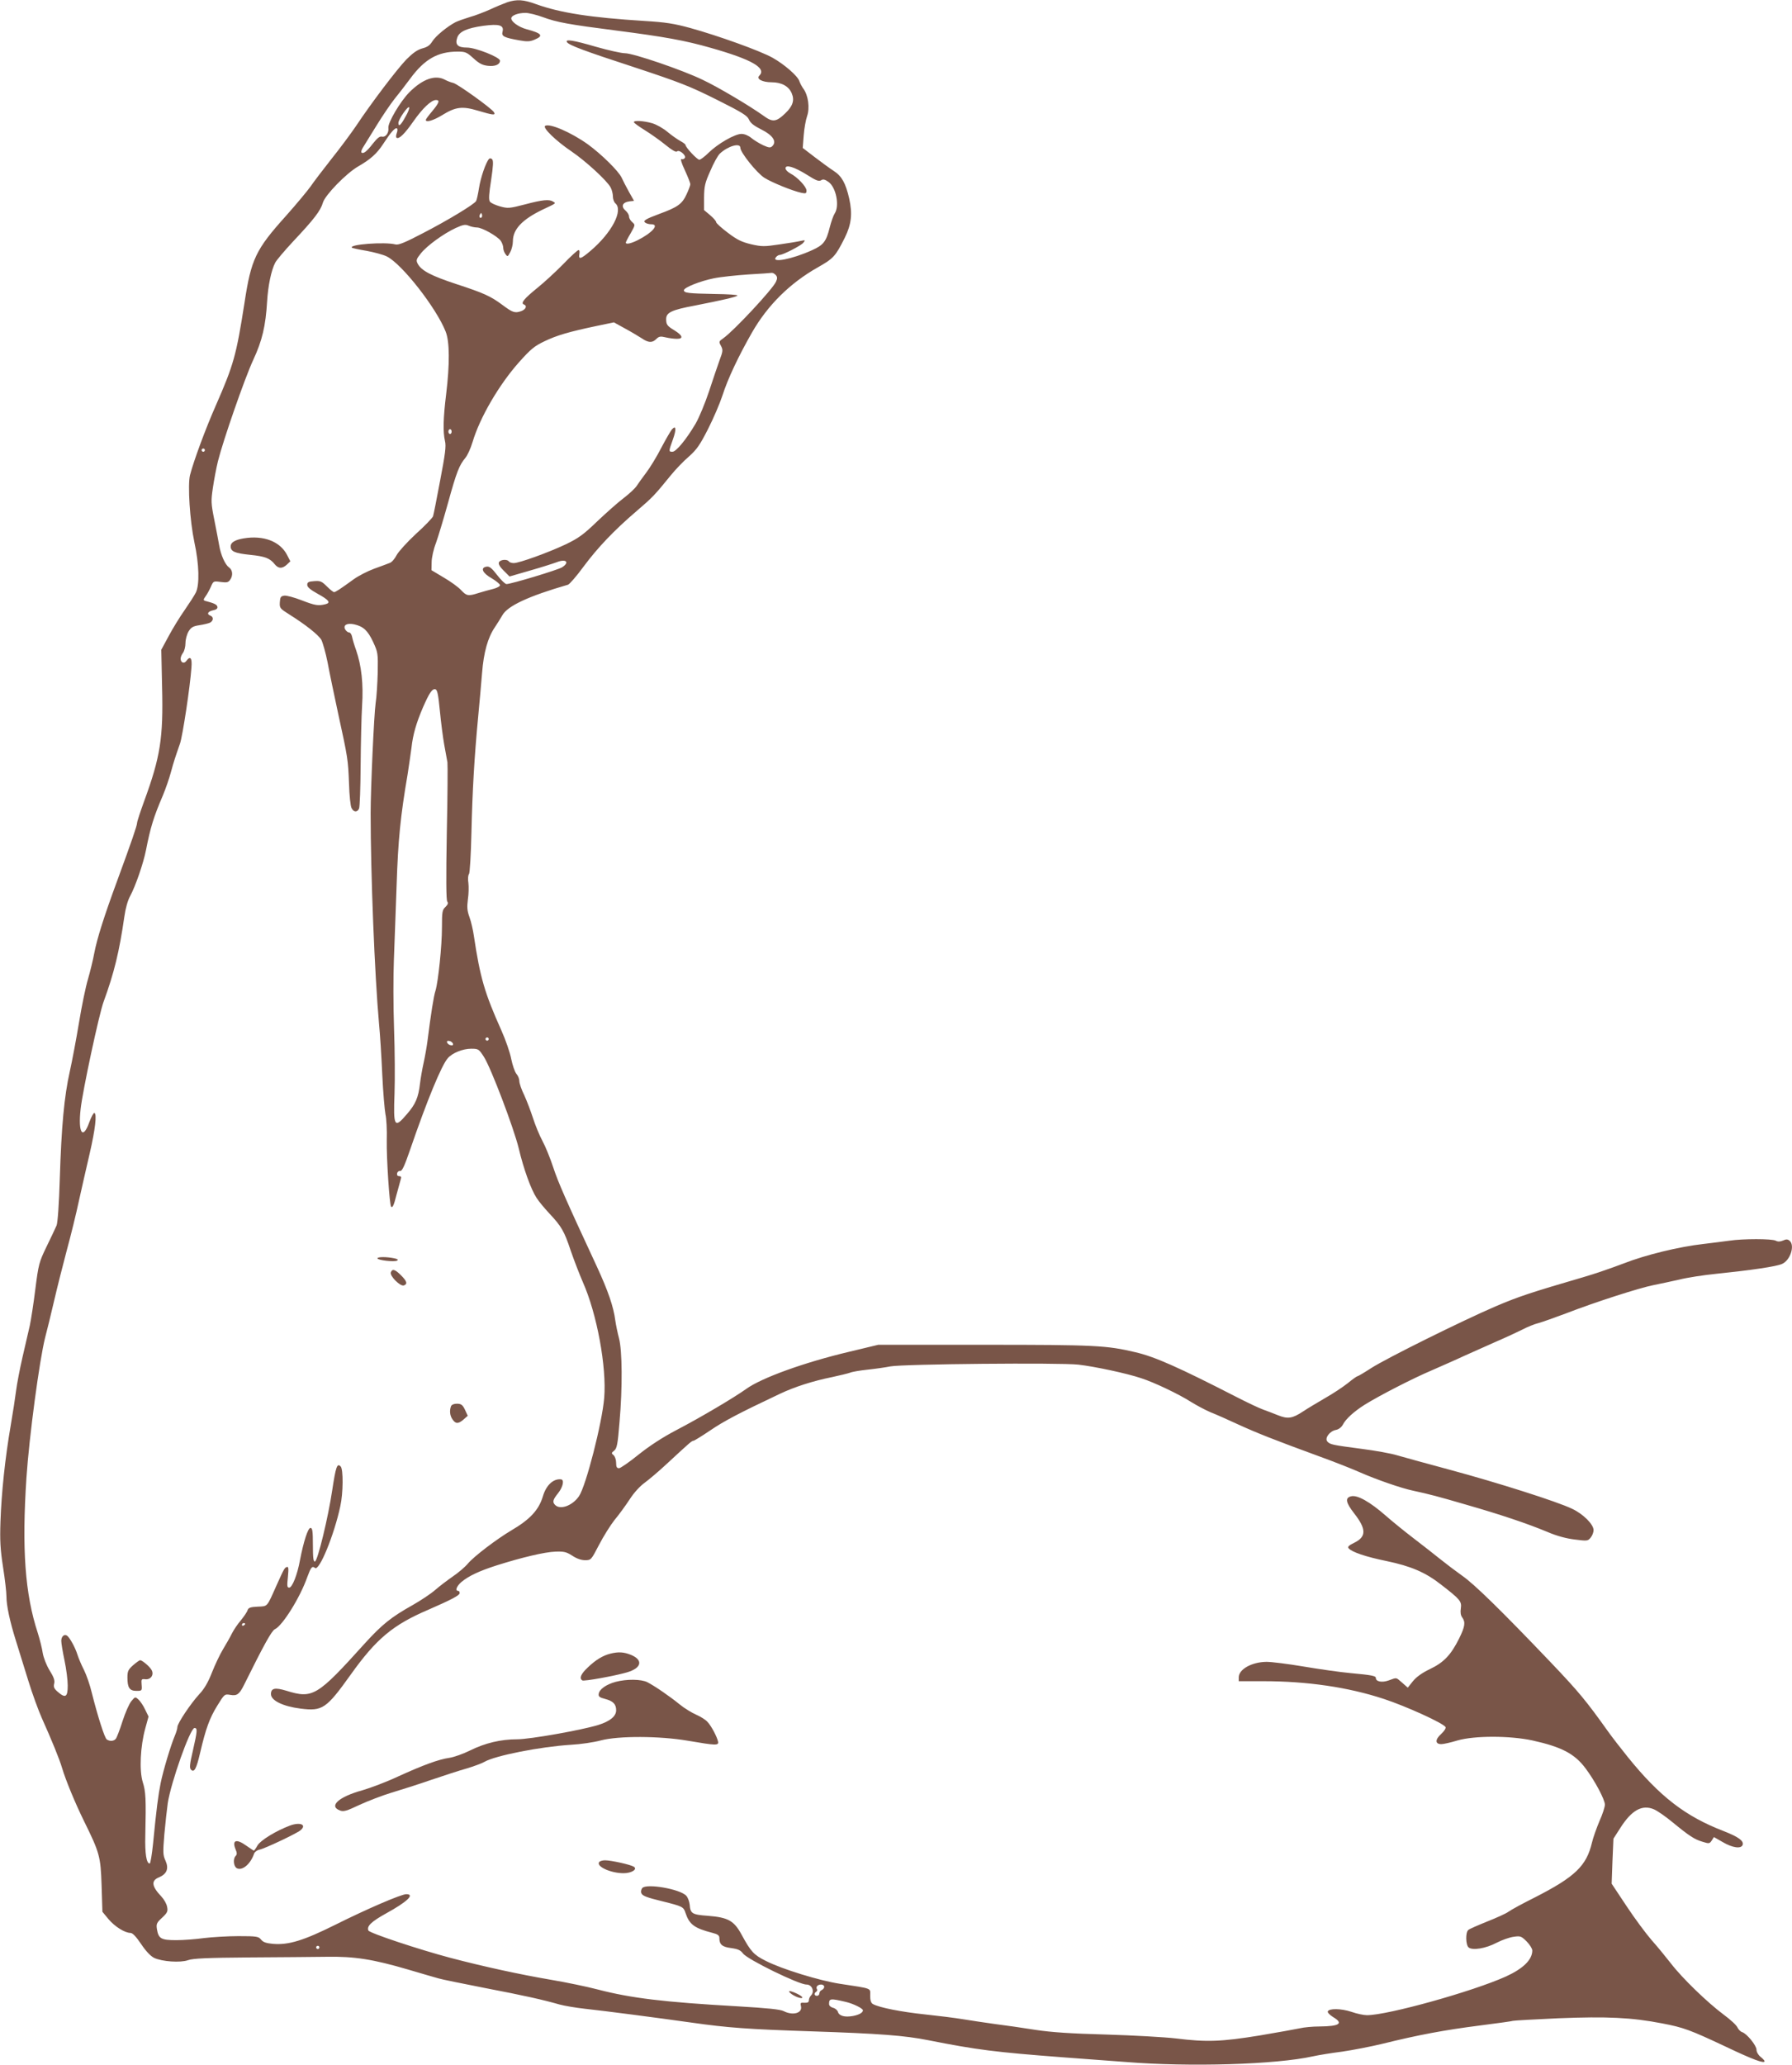 <?xml version="1.0" standalone="no"?>
<!DOCTYPE svg PUBLIC "-//W3C//DTD SVG 20010904//EN"
 "http://www.w3.org/TR/2001/REC-SVG-20010904/DTD/svg10.dtd">
<svg version="1.0" xmlns="http://www.w3.org/2000/svg"
 width="1111pt" height="1280pt" viewBox="0 0 1111 1280"
 preserveAspectRatio="xMidYMid meet">
<g transform="translate(0,1280) scale(0.1,-0.1)"
fill="#795548" stroke="none">
<path d="M3145 12786 c-22 -8 -69 -27 -105 -44 -36 -16 -92 -38 -125 -47 -33
-10 -73 -24 -90 -32 -52 -27 -125 -87 -145 -120 -14 -23 -30 -35 -62 -43 -31
-9 -58 -28 -98 -68 -58 -60 -217 -269 -312 -412 -32 -47 -100 -139 -153 -205
-52 -66 -110 -142 -129 -170 -19 -27 -88 -110 -153 -183 -188 -209 -216 -268
-257 -538 -51 -326 -67 -384 -177 -635 -65 -147 -138 -345 -161 -434 -15 -61
-1 -282 27 -415 30 -137 33 -265 9 -313 -9 -18 -40 -66 -69 -108 -29 -41 -74
-114 -99 -161 l-46 -85 5 -232 c8 -315 -11 -433 -111 -706 -24 -66 -44 -127
-44 -135 0 -16 -32 -110 -122 -355 -84 -228 -126 -362 -143 -450 -8 -44 -26
-117 -39 -162 -14 -45 -39 -167 -56 -270 -17 -103 -43 -240 -57 -303 -35 -155
-52 -343 -62 -660 -5 -165 -13 -276 -20 -295 -7 -16 -35 -76 -62 -131 -47 -97
-50 -109 -70 -265 -11 -90 -27 -191 -34 -224 -8 -33 -28 -121 -45 -195 -17
-74 -35 -168 -40 -208 -5 -40 -20 -139 -34 -220 -34 -197 -57 -415 -63 -593
-4 -117 -1 -172 16 -282 12 -75 21 -156 21 -181 0 -57 21 -155 59 -276 16 -52
50 -162 76 -245 25 -82 64 -188 85 -235 58 -129 109 -253 125 -308 23 -77 81
-217 135 -327 98 -199 104 -220 110 -402 l5 -162 38 -46 c39 -46 101 -85 136
-85 13 0 35 -23 66 -69 30 -45 59 -75 81 -86 50 -23 162 -31 210 -14 30 11
121 15 379 17 187 1 403 3 480 4 171 3 287 -15 505 -79 85 -25 170 -50 189
-55 19 -6 148 -32 285 -59 250 -48 361 -73 466 -103 30 -8 100 -20 155 -26
129 -14 443 -55 663 -86 225 -32 350 -41 742 -54 424 -14 579 -26 725 -55 303
-60 415 -74 835 -106 151 -11 327 -24 390 -29 396 -32 931 -16 1160 35 36 8
117 21 180 29 63 9 178 31 256 50 214 53 378 84 598 112 110 14 203 27 206 29
4 2 131 9 282 16 302 12 453 5 644 -32 131 -25 172 -40 391 -143 172 -82 243
-108 243 -91 0 4 -11 16 -25 27 -14 11 -25 30 -25 44 0 26 -60 100 -89 109
-10 3 -23 16 -29 29 -6 14 -44 49 -85 79 -102 76 -258 227 -327 317 -32 41
-86 107 -120 145 -34 39 -104 133 -155 210 l-93 140 5 140 6 139 43 67 c70
110 135 146 208 115 21 -9 72 -44 114 -79 106 -87 137 -107 187 -122 41 -13
44 -12 57 7 l14 22 56 -32 c60 -35 112 -42 122 -17 9 25 -26 50 -115 85 -240
92 -399 215 -597 460 -42 52 -97 123 -122 158 -137 192 -180 244 -354 427
-310 325 -477 488 -551 539 -38 27 -99 73 -135 102 -36 29 -110 87 -165 129
-55 42 -134 106 -176 143 -95 83 -174 128 -212 118 -39 -9 -34 -38 18 -105 77
-98 77 -146 1 -183 -33 -16 -43 -25 -35 -34 19 -23 106 -53 234 -79 153 -32
242 -70 339 -146 119 -92 129 -104 123 -147 -4 -24 -1 -44 8 -56 22 -30 18
-57 -19 -132 -51 -102 -95 -148 -181 -189 -50 -24 -84 -49 -106 -76 l-31 -39
-34 30 c-41 35 -31 34 -84 15 -41 -15 -80 -8 -80 15 0 13 -24 18 -155 30 -66
6 -198 25 -293 41 -95 16 -198 29 -230 29 -91 -1 -172 -46 -172 -96 l0 -24
153 0 c271 0 526 -37 747 -110 137 -45 366 -149 382 -174 4 -6 -7 -25 -27 -43
-39 -35 -38 -63 1 -63 13 0 59 10 101 23 106 30 322 30 463 0 181 -40 262 -82
330 -173 58 -77 120 -194 120 -225 0 -15 -15 -61 -34 -103 -18 -43 -39 -102
-46 -132 -34 -145 -105 -213 -356 -341 -74 -37 -146 -76 -162 -88 -15 -11 -75
-38 -133 -61 -57 -23 -110 -46 -116 -52 -18 -15 -16 -93 2 -108 24 -20 106 -7
174 29 33 17 81 34 106 37 41 6 47 4 80 -29 19 -19 35 -45 35 -56 0 -57 -56
-112 -163 -161 -206 -93 -733 -240 -862 -240 -20 0 -63 9 -97 21 -64 21 -139
22 -146 2 -2 -7 13 -22 32 -34 68 -40 42 -58 -84 -59 -41 0 -95 -5 -120 -11
-24 -5 -138 -26 -252 -45 -234 -38 -326 -42 -518 -18 -69 8 -262 19 -430 24
-223 6 -341 14 -440 29 -74 12 -187 28 -250 36 -63 9 -153 22 -200 30 -47 8
-153 21 -237 30 -143 15 -282 42 -321 64 -12 7 -17 22 -17 52 0 49 19 42 -190
74 -123 19 -356 90 -456 141 -75 37 -94 58 -150 161 -48 89 -84 109 -211 119
-97 7 -108 14 -112 69 -2 19 -11 44 -21 55 -38 42 -247 78 -273 48 -7 -9 -10
-23 -6 -31 6 -17 31 -27 134 -52 120 -30 128 -33 140 -71 24 -72 55 -95 168
-124 32 -8 42 -16 42 -31 0 -41 17 -56 73 -63 43 -6 58 -13 74 -34 28 -37 347
-193 393 -192 35 0 52 -44 28 -68 -7 -7 -13 -20 -13 -30 0 -12 -8 -16 -28 -15
-24 2 -26 -1 -21 -22 10 -42 -50 -59 -107 -30 -21 11 -99 19 -287 30 -455 26
-658 50 -869 105 -65 17 -195 44 -290 60 -188 32 -414 81 -623 136 -192 51
-500 153 -506 169 -11 27 18 55 112 107 129 71 178 118 123 118 -31 0 -241
-90 -441 -190 -195 -97 -288 -126 -385 -118 -42 4 -61 10 -74 26 -16 20 -26
22 -141 22 -67 0 -163 -6 -213 -12 -49 -7 -127 -13 -172 -13 -94 0 -110 9
-120 68 -5 32 -2 40 32 71 33 31 37 40 31 68 -3 18 -19 46 -35 63 -61 64 -65
99 -16 119 50 21 63 55 41 104 -16 34 -16 52 -7 163 6 68 16 155 21 192 19
127 139 467 166 467 19 0 18 -17 -10 -140 -20 -85 -22 -108 -12 -118 20 -21
34 5 57 105 35 150 59 215 106 291 45 73 45 73 82 67 40 -7 55 4 83 60 125
252 172 337 192 347 47 21 157 197 201 323 23 62 30 71 48 57 26 -22 119 204
157 383 18 80 19 230 2 246 -22 23 -30 -2 -52 -146 -25 -169 -90 -437 -107
-443 -10 -3 -13 22 -13 102 0 87 -3 106 -15 106 -16 0 -43 -86 -65 -199 -16
-90 -48 -171 -67 -171 -13 0 -14 10 -8 66 5 52 4 65 -6 62 -15 -5 -17 -9 -64
-113 -62 -139 -54 -130 -117 -133 -46 -2 -58 -7 -63 -22 -3 -11 -22 -38 -41
-62 -20 -23 -45 -60 -56 -82 -11 -23 -36 -66 -54 -96 -19 -31 -50 -96 -69
-144 -24 -62 -48 -103 -78 -135 -53 -57 -137 -182 -137 -205 0 -9 -7 -33 -16
-54 -25 -59 -72 -215 -88 -294 -15 -75 -26 -159 -47 -375 -7 -68 -16 -123 -21
-123 -20 0 -30 61 -27 175 5 225 3 271 -16 330 -22 72 -15 222 16 333 l20 73
-21 43 c-11 24 -30 52 -41 62 -21 19 -21 18 -44 -9 -13 -15 -38 -71 -55 -124
-17 -54 -36 -103 -42 -110 -12 -15 -37 -17 -56 -4 -13 8 -56 143 -93 290 -11
47 -33 110 -48 140 -16 31 -34 74 -41 96 -13 43 -48 106 -64 117 -17 12 -36
-4 -36 -32 0 -15 9 -69 20 -121 11 -52 20 -122 20 -156 0 -72 -14 -81 -63 -38
-22 19 -26 30 -21 50 5 19 -2 40 -29 83 -20 33 -37 78 -42 107 -4 28 -18 84
-31 125 -79 241 -99 521 -70 960 17 256 81 732 116 870 11 41 36 143 55 225
19 83 55 224 79 315 25 91 59 230 76 310 18 80 47 210 66 290 35 152 46 247
29 252 -5 1 -19 -24 -31 -57 -40 -113 -71 -68 -54 81 12 112 114 587 142 664
66 180 98 313 129 528 7 51 21 102 37 130 33 62 81 201 97 282 28 142 47 205
105 340 17 41 40 107 50 145 18 66 26 90 56 176 16 45 63 353 71 472 5 59 -7
75 -32 40 -14 -19 -35 -10 -35 15 0 9 7 26 15 36 8 11 15 38 15 60 0 23 9 55
19 72 16 26 28 33 68 39 26 4 56 11 66 16 21 12 22 35 2 43 -25 9 -17 26 15
33 21 4 30 11 28 22 -3 14 -19 22 -77 37 -11 4 -10 9 3 27 9 12 24 39 33 59
16 37 16 37 61 31 37 -5 47 -3 58 12 20 27 17 62 -6 78 -24 17 -51 77 -61 137
-4 25 -18 95 -30 157 -21 104 -21 119 -9 200 7 48 21 122 31 163 32 129 166
515 219 629 56 120 77 211 86 361 6 100 26 195 50 241 7 15 58 75 111 132 129
137 171 191 185 241 14 47 143 180 218 224 77 44 117 80 156 140 46 71 74 103
85 96 5 -2 4 -16 -1 -29 -5 -13 -6 -27 -1 -29 15 -10 50 24 105 103 57 81 110
131 139 131 26 0 20 -17 -23 -69 -22 -26 -40 -50 -40 -54 0 -18 47 -4 101 29
84 52 125 57 222 28 94 -28 111 -30 100 -10 -13 23 -226 176 -253 182 -14 3
-37 12 -52 20 -60 32 -138 4 -220 -78 -55 -55 -135 -190 -130 -221 4 -30 -17
-59 -39 -54 -14 4 -29 -8 -57 -43 -37 -48 -59 -66 -71 -55 -3 4 1 17 9 30 8
13 46 74 84 136 38 62 88 135 110 163 23 28 68 86 99 128 89 121 171 168 294
168 49 0 57 -4 98 -41 35 -32 55 -43 90 -47 45 -5 75 8 75 32 0 21 -151 81
-204 81 -58 0 -76 18 -61 62 13 38 62 59 162 73 98 13 129 4 119 -36 -8 -29 8
-37 103 -54 49 -9 67 -8 95 4 58 24 47 39 -50 65 -48 13 -94 46 -94 67 0 18
41 34 88 34 20 0 69 -12 107 -26 89 -33 164 -46 460 -84 294 -38 423 -61 583
-107 254 -72 346 -125 300 -172 -21 -20 18 -41 76 -41 62 0 107 -25 125 -69
18 -43 6 -79 -40 -123 -57 -55 -79 -57 -136 -15 -81 58 -278 176 -376 222
-123 60 -430 165 -482 165 -22 0 -103 18 -180 40 -141 41 -192 49 -180 29 12
-19 108 -55 424 -158 275 -91 337 -115 503 -198 160 -80 192 -100 202 -125 9
-21 31 -38 77 -61 70 -35 96 -74 68 -102 -12 -12 -20 -12 -58 5 -23 11 -56 31
-73 45 -18 15 -42 25 -61 25 -41 0 -147 -61 -204 -117 -24 -24 -50 -43 -57
-43 -14 0 -86 77 -86 92 0 4 -15 15 -32 24 -18 10 -54 35 -79 56 -26 22 -68
46 -95 54 -51 15 -114 19 -114 7 0 -5 31 -27 68 -50 37 -23 95 -64 128 -91 39
-32 65 -47 71 -41 14 14 59 -24 49 -40 -5 -7 -14 -10 -21 -7 -8 3 1 -27 21
-69 19 -41 34 -80 34 -87 0 -7 -11 -36 -24 -64 -27 -58 -54 -78 -166 -119 -89
-33 -107 -44 -88 -56 7 -5 23 -9 36 -9 52 0 8 -52 -85 -99 -42 -21 -73 -27
-73 -15 0 4 13 30 30 58 29 52 29 52 10 69 -11 9 -20 25 -20 35 0 10 -9 25
-20 35 -32 27 -22 53 23 59 l28 3 -31 55 c-17 30 -37 70 -46 89 -19 41 -126
146 -210 207 -104 74 -236 131 -264 114 -18 -11 66 -93 164 -159 88 -60 220
-181 242 -223 8 -15 14 -40 14 -56 0 -16 7 -35 15 -42 51 -43 -21 -182 -154
-295 -60 -51 -75 -56 -69 -20 3 14 1 25 -5 25 -6 0 -49 -39 -96 -88 -47 -48
-119 -114 -160 -147 -80 -65 -105 -94 -83 -102 22 -8 13 -31 -18 -42 -38 -13
-52 -8 -115 39 -74 55 -117 74 -285 129 -155 51 -217 83 -240 126 -11 21 -10
28 19 64 38 48 141 123 217 158 46 21 60 23 80 14 14 -6 37 -11 51 -11 32 0
127 -54 148 -83 8 -12 15 -31 15 -42 0 -12 6 -30 14 -40 13 -18 14 -17 30 13
9 17 16 47 16 67 0 74 58 135 185 196 87 41 82 38 65 49 -24 16 -66 12 -175
-17 -97 -25 -106 -26 -156 -12 -28 8 -57 21 -62 30 -8 12 -5 51 8 133 13 88
15 120 6 129 -7 7 -14 7 -19 2 -20 -22 -52 -116 -62 -180 -6 -38 -14 -74 -18
-81 -11 -20 -174 -119 -331 -200 -109 -57 -150 -74 -169 -69 -67 17 -290 0
-270 -20 2 -3 44 -12 92 -20 48 -9 104 -24 125 -35 94 -47 307 -320 364 -465
25 -62 26 -200 3 -390 -18 -146 -20 -232 -7 -289 8 -31 1 -82 -30 -244 -21
-113 -41 -213 -44 -222 -3 -9 -50 -59 -106 -109 -55 -51 -109 -111 -120 -132
-11 -22 -30 -44 -42 -48 -12 -5 -56 -21 -97 -36 -41 -15 -97 -44 -125 -64 -87
-63 -114 -81 -124 -81 -5 0 -25 16 -45 36 -31 31 -40 35 -78 32 -35 -2 -43 -7
-43 -23 0 -14 19 -30 64 -55 71 -39 84 -56 49 -65 -45 -11 -64 -8 -147 24 -46
18 -95 31 -108 29 -22 -3 -26 -9 -28 -41 -2 -36 1 -39 58 -75 102 -64 180
-126 199 -157 9 -17 27 -80 39 -140 11 -61 41 -202 65 -315 61 -279 62 -287
68 -437 2 -72 9 -141 16 -152 13 -26 35 -27 46 -3 5 9 9 130 10 267 1 138 5
305 9 371 9 134 -4 249 -37 344 -11 30 -22 67 -25 83 -3 15 -11 27 -19 27 -7
0 -18 9 -24 19 -14 27 12 41 57 31 56 -13 83 -38 116 -108 30 -65 31 -71 29
-190 -2 -68 -7 -153 -13 -190 -10 -69 -31 -531 -31 -682 0 -379 25 -1004 52
-1305 6 -60 15 -201 20 -313 5 -111 15 -223 20 -249 6 -25 10 -98 8 -162 -2
-108 17 -400 27 -410 9 -9 17 8 34 76 10 37 21 78 25 91 6 17 3 22 -9 22 -10
0 -15 6 -13 18 2 9 11 16 19 14 12 -1 27 31 61 130 105 306 196 527 235 570
28 32 93 58 144 58 45 0 48 -2 79 -50 44 -68 186 -443 216 -567 30 -127 76
-255 111 -308 14 -22 50 -65 78 -95 77 -82 93 -110 134 -233 21 -61 55 -148
74 -192 88 -197 149 -528 133 -720 -13 -155 -113 -545 -156 -608 -40 -59 -116
-87 -148 -55 -18 18 -15 32 18 73 31 39 40 84 18 86 -48 5 -92 -37 -112 -105
-25 -84 -79 -143 -195 -211 -91 -54 -231 -160 -270 -206 -18 -22 -61 -58 -95
-81 -33 -23 -82 -60 -107 -82 -26 -23 -89 -65 -140 -94 -134 -75 -191 -121
-299 -240 -294 -326 -321 -342 -485 -291 -70 21 -95 16 -95 -21 0 -40 74 -76
184 -90 135 -17 159 -1 310 210 159 223 262 309 482 403 142 62 194 89 194
103 0 8 -4 14 -10 14 -20 0 -9 29 21 55 46 38 110 68 219 103 155 49 298 83
364 85 53 2 68 -2 104 -25 27 -18 55 -28 79 -28 38 0 38 1 87 95 27 52 70 121
96 154 27 32 69 90 94 128 26 41 65 83 93 103 26 19 89 72 138 118 145 134
154 142 164 142 5 0 52 29 104 64 85 58 178 107 432 227 93 44 206 80 325 104
46 10 96 22 110 27 14 6 63 14 110 19 47 5 110 14 140 20 77 15 1050 24 1166
11 103 -12 300 -54 389 -84 81 -26 234 -99 309 -147 34 -21 88 -50 121 -64 33
-13 110 -47 170 -75 118 -54 227 -97 500 -197 94 -34 211 -80 260 -102 98 -43
253 -97 325 -112 106 -23 155 -36 330 -87 216 -62 379 -117 504 -169 58 -25
118 -41 170 -47 77 -10 81 -9 98 12 10 12 18 33 18 46 0 36 -65 101 -134 133
-94 45 -463 162 -756 241 -146 39 -293 80 -328 90 -35 11 -134 29 -220 40
-183 24 -197 27 -213 46 -17 20 14 63 52 71 18 3 35 16 44 32 18 36 69 82 135
124 90 56 297 163 420 215 63 28 151 66 195 87 44 20 132 59 195 87 63 27 140
63 170 78 30 16 75 34 100 40 25 7 101 34 170 60 178 69 455 158 542 175 40 8
111 23 159 34 47 12 150 28 230 36 222 23 371 45 407 61 51 21 82 115 47 144
-12 10 -21 10 -41 1 -17 -7 -31 -8 -44 -1 -24 13 -204 13 -290 0 -37 -5 -107
-14 -158 -20 -151 -17 -358 -67 -496 -121 -71 -27 -183 -66 -250 -85 -328 -96
-398 -119 -544 -181 -209 -90 -671 -319 -770 -382 -43 -28 -82 -51 -86 -51 -4
0 -31 -19 -60 -43 -29 -23 -92 -65 -140 -92 -48 -28 -110 -65 -137 -83 -66
-44 -95 -48 -155 -24 -27 11 -69 27 -94 36 -25 9 -99 44 -165 78 -359 184
-505 249 -626 277 -178 42 -245 46 -934 46 l-660 0 -179 -43 c-279 -66 -545
-162 -640 -231 -74 -53 -285 -178 -431 -254 -86 -45 -166 -97 -235 -152 -58
-47 -113 -85 -122 -85 -14 0 -18 8 -18 34 0 18 -7 39 -16 47 -14 11 -14 14 4
28 17 14 22 39 33 176 19 216 17 443 -3 520 -9 33 -19 83 -23 110 -11 86 -44
182 -114 334 -199 428 -241 525 -271 616 -18 55 -48 129 -67 164 -19 35 -45
99 -59 143 -14 43 -38 106 -54 141 -17 34 -30 73 -30 86 0 14 -8 34 -18 45
-10 12 -24 53 -32 91 -7 39 -35 120 -62 180 -103 230 -131 325 -170 585 -5 35
-17 88 -27 115 -15 41 -16 63 -10 111 5 32 6 78 3 102 -4 23 -2 48 4 55 5 6
12 121 15 257 6 260 18 468 42 720 8 85 19 207 24 270 10 126 35 217 79 282
15 22 36 56 47 75 33 58 162 118 407 189 9 3 53 53 96 112 88 118 187 223 332
347 96 82 109 96 209 219 30 37 81 90 113 117 48 43 67 70 118 170 33 65 73
158 89 207 33 104 101 247 184 392 97 169 235 305 406 402 99 56 111 69 169
185 41 83 48 148 27 243 -22 95 -46 138 -95 170 -22 14 -74 52 -116 84 l-77
59 6 77 c3 43 13 97 21 120 18 51 7 130 -23 170 -10 14 -21 35 -25 47 -10 32
-93 104 -166 145 -77 43 -336 136 -509 184 -102 28 -154 36 -285 44 -335 21
-521 50 -672 104 -79 29 -119 31 -179 12z m-631 -709 c-29 -54 -44 -66 -44
-39 0 23 62 111 67 96 2 -6 -8 -32 -23 -57z m2076 -193 c0 -29 102 -156 149
-186 48 -30 174 -81 229 -93 28 -6 32 -4 32 14 0 24 -57 84 -100 106 -17 9
-30 23 -30 32 0 25 54 9 134 -41 55 -35 73 -42 87 -33 12 8 24 5 46 -11 47
-34 69 -148 38 -195 -8 -12 -22 -51 -31 -87 -22 -88 -39 -109 -110 -141 -124
-56 -255 -81 -223 -43 6 8 17 14 23 14 20 0 131 57 146 75 14 17 13 18 -15 12
-16 -4 -76 -14 -133 -22 -94 -14 -109 -14 -175 1 -58 14 -86 27 -144 71 -40
30 -73 60 -73 66 0 7 -17 26 -37 43 l-38 32 0 78 c1 69 5 90 39 165 20 48 47
96 59 107 50 47 127 69 127 36z m-1604 -431 c-10 -10 -19 5 -10 18 6 11 8 11
12 0 2 -7 1 -15 -2 -18z m1824 -358 c10 -12 10 -21 1 -41 -21 -47 -261 -304
-326 -350 -29 -20 -29 -22 -15 -48 13 -25 12 -33 -9 -89 -12 -34 -42 -121 -65
-192 -24 -72 -61 -162 -83 -200 -57 -97 -121 -175 -144 -175 -24 0 -24 2 3 77
22 62 20 90 -6 62 -7 -8 -37 -59 -66 -114 -28 -55 -71 -125 -94 -155 -23 -30
-49 -67 -59 -82 -9 -14 -45 -48 -79 -74 -35 -26 -109 -92 -165 -145 -86 -83
-117 -105 -196 -143 -108 -51 -288 -116 -322 -116 -13 0 -27 5 -30 10 -10 16
-55 12 -62 -6 -4 -10 7 -29 30 -51 l36 -36 128 37 c70 20 145 44 166 52 57 22
80 -1 32 -32 -25 -16 -316 -104 -345 -104 -8 0 -34 25 -58 56 -32 42 -48 55
-65 52 -41 -6 -26 -40 31 -72 28 -17 52 -36 52 -43 0 -7 -19 -17 -42 -23 -24
-6 -64 -17 -90 -25 -65 -21 -75 -19 -109 17 -16 18 -64 53 -107 78 l-77 46 1
50 c0 27 12 81 27 119 14 39 48 152 76 253 52 188 68 228 106 274 13 15 33 59
45 99 45 151 163 353 286 492 75 84 97 102 160 132 77 37 153 59 324 95 l106
22 69 -38 c39 -21 85 -49 104 -61 41 -28 65 -29 90 -4 16 16 26 18 58 10 21
-5 52 -9 70 -9 42 0 35 21 -15 52 -45 27 -52 36 -52 70 0 41 33 57 177 84 173
34 256 53 265 62 5 5 -60 9 -144 10 -158 3 -188 6 -188 23 0 17 101 57 185 74
44 9 141 19 215 24 74 4 140 9 146 10 6 0 17 -6 24 -14z m-2010 -970 c0 -8 -4
-15 -10 -15 -5 0 -10 7 -10 15 0 8 5 15 10 15 6 0 10 -7 10 -15z m-1530 -115
c0 -5 -4 -10 -10 -10 -5 0 -10 5 -10 10 0 6 5 10 10 10 6 0 10 -4 10 -10z
m1457 -1615 c7 -72 19 -166 27 -210 8 -44 17 -93 20 -110 2 -16 1 -214 -4
-440 -5 -279 -4 -414 3 -423 7 -9 4 -18 -11 -33 -20 -18 -22 -30 -22 -127 0
-115 -23 -335 -40 -392 -11 -32 -29 -147 -50 -314 -5 -38 -16 -99 -24 -135 -8
-36 -18 -93 -22 -126 -10 -88 -28 -129 -81 -190 -78 -92 -85 -80 -77 129 3 83
2 264 -3 401 -5 138 -5 329 -1 425 4 96 11 306 17 465 9 279 24 428 68 685 8
52 19 127 24 165 9 83 30 154 71 250 40 91 57 117 77 113 12 -3 18 -29 28
-133z m303 -2035 c0 -5 -4 -10 -10 -10 -5 0 -10 5 -10 10 0 6 5 10 10 10 6 0
10 -4 10 -10z m-222 -28 c3 -9 -2 -13 -14 -10 -9 1 -19 9 -22 16 -3 9 2 13 14
10 9 -1 19 -9 22 -16z m-1288 -3596 c0 -3 -4 -8 -10 -11 -5 -3 -10 -1 -10 4 0
6 5 11 10 11 6 0 10 -2 10 -4z m460 -2006 c0 -5 -4 -10 -10 -10 -5 0 -10 5
-10 10 0 6 5 10 10 10 6 0 10 -4 10 -10z m3130 -244 c0 -8 -7 -16 -15 -20 -8
-3 -15 -12 -15 -21 0 -8 -7 -15 -15 -15 -17 0 -20 16 -5 25 6 4 8 11 5 16 -9
14 4 29 26 29 10 0 19 -6 19 -14z m135 -94 c46 -11 105 -40 105 -52 0 -14 -24
-28 -62 -35 -50 -9 -85 0 -93 25 -3 11 -17 23 -31 26 -14 4 -24 13 -24 23 0
35 7 36 105 13z"/>
<path d="M1510 9463 c-53 -9 -80 -25 -80 -49 0 -32 25 -43 122 -53 90 -9 122
-21 151 -58 23 -28 46 -29 75 -3 l22 21 -20 39 c-43 84 -146 124 -270 103z"/>
<path d="M2340 5001 c0 -12 106 -24 122 -14 9 5 3 10 -17 14 -46 10 -105 10
-105 0z"/>
<path d="M2423 4914 c-8 -22 59 -89 81 -81 24 9 19 26 -18 63 -37 37 -54 42
-63 18z"/>
<path d="M2796 4084 c-10 -27 -7 -59 10 -82 19 -28 36 -28 69 1 l25 22 -17 37
c-15 31 -23 37 -49 38 -20 0 -34 -6 -38 -16z"/>
<path d="M3785 2551 c-48 -12 -92 -39 -140 -85 -44 -41 -55 -68 -35 -81 11 -7
202 28 278 50 91 27 101 77 22 109 -43 17 -76 19 -125 7z"/>
<path d="M825 2479 c-30 -27 -35 -37 -35 -76 0 -63 13 -83 56 -83 34 0 35 1
32 38 -3 35 -1 37 24 34 33 -3 54 28 38 57 -11 21 -58 61 -71 61 -5 0 -24 -14
-44 -31z"/>
<path d="M3817 2376 c-59 -16 -101 -46 -105 -74 -3 -17 5 -23 40 -32 49 -13
68 -32 68 -70 0 -37 -37 -68 -110 -91 -103 -32 -425 -89 -503 -89 -102 0 -199
-23 -292 -69 -44 -22 -102 -42 -129 -46 -65 -9 -161 -44 -319 -116 -70 -33
-169 -70 -220 -85 -146 -40 -211 -98 -140 -125 23 -9 41 -4 123 35 52 24 141
58 197 75 57 17 167 52 245 79 79 27 178 59 221 71 43 13 93 31 110 41 67 39
347 94 537 106 58 3 141 15 185 27 110 29 366 28 540 -2 175 -30 191 -30 187
-6 -6 29 -41 97 -66 123 -11 13 -43 33 -71 45 -27 12 -73 40 -101 63 -61 50
-156 115 -201 138 -38 19 -128 20 -196 2z"/>
<path d="M1797 1485 c-87 -33 -180 -90 -200 -122 -10 -18 -21 -33 -23 -33 -2
0 -23 14 -46 30 -62 45 -91 36 -68 -21 10 -23 10 -33 1 -42 -18 -18 -13 -65 7
-76 34 -18 86 26 108 92 4 9 18 20 33 23 34 7 230 100 254 120 41 34 -1 53
-66 29z"/>
<path d="M3714 1258 c-17 -27 73 -68 152 -68 49 0 88 24 64 40 -20 13 -141 40
-179 40 -16 0 -33 -5 -37 -12z"/>
<path d="M4900 447 c21 -19 67 -37 74 -29 4 3 -10 14 -30 24 -44 21 -64 23
-44 5z"/>
</g>
</svg>
